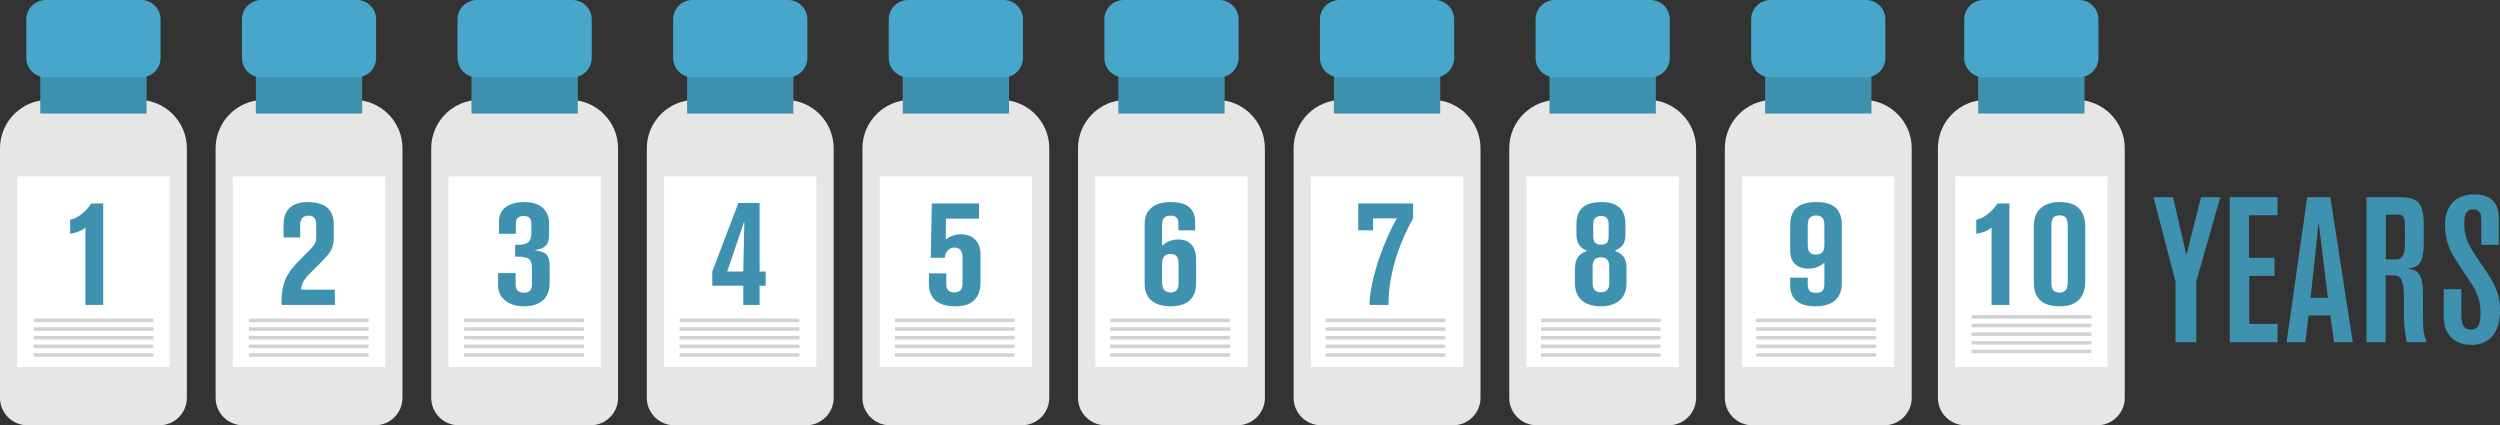 <?xml version="1.0" encoding="utf-8"?>
<!-- Generator: Adobe Illustrator 17.1.0, SVG Export Plug-In . SVG Version: 6.00 Build 0)  -->
<!DOCTYPE svg PUBLIC "-//W3C//DTD SVG 1.1 Tiny//EN" "http://www.w3.org/Graphics/SVG/1.1/DTD/svg11-tiny.dtd">
<svg version="1.1" baseProfile="tiny" id="Layer_1" xmlns="http://www.w3.org/2000/svg" xmlns:xlink="http://www.w3.org/1999/xlink"
	 x="0px" y="0px" viewBox="0 0 669.482 113.884" xml:space="preserve">
<rect x="0" y="0" width="669.482" height="113.884" fill="#333333" stroke="none"/>
<g>
	<path fill-rule="evenodd" fill="#E6E6E5" d="M531.893,26.746h24.159c7.116,0,12.941,5.822,12.941,12.941v66.864
		c0,4.033-3.3,7.332-7.335,7.332h-35.372c-4.034,0-7.333-3.299-7.333-7.332V39.688C518.954,32.568,524.778,26.746,531.893,26.746
		L531.893,26.746z"/>
	<polygon fill-rule="evenodd" fill="#3E92B0" points="529.738,20.061 558.209,20.061 558.209,30.412 529.738,30.412 529.738,20.061 
			"/>
	<path fill-rule="evenodd" fill="#47A6C9" d="M531.173,0h25.6c2.845,0,5.171,2.328,5.171,5.171v10.365
		c0,2.844-2.326,5.171-5.171,5.171h-25.6c-2.846,0-5.171-2.327-5.171-5.171V5.171C526.003,2.328,528.328,0,531.173,0L531.173,0z"/>
	<polygon fill-rule="evenodd" fill="#FFFFFF" points="523.591,47.221 564.356,47.221 564.356,98.266 523.591,98.266 523.591,47.221 
			"/>
	<g>
		<path fill="#3E92B0" d="M533.326,81.662V60.936c-0.368,0.327-1.431,1.227-4.088,1.677v-3.762c0.409-0.163,2.984-0.449,5.683-4.373
			h3.188v27.183H533.326z"/>
		<path fill="#3E92B0" d="M558.424,75.448c0,3.802-2.044,6.582-6.745,6.582c-6.336,0-7.031-3.761-7.031-6.582V60.446
			c0-4.578,3.271-6.335,6.826-6.335c4.62,0,6.95,2.085,6.95,6.704V75.448z M553.723,60.732c0-1.84-0.245-3.065-2.126-3.065
			c-2.167,0-2.248,1.593-2.248,2.861v15.288c0,1.309,0.327,2.534,2.125,2.534c1.799,0,2.249-1.104,2.249-2.861V60.732z"/>
	</g>
	<g>
		<path fill="#3E92B0" d="M588.14,75.355v16.277h-5.554V75.41l-5.885-22.602h5.225l3.574,15.508l3.904-15.508h5.17L588.14,75.355z"
			/>
		<path fill="#3E92B0" d="M597.106,91.632V52.808h12.813v4.84h-7.644v11.383h6.818v4.839h-6.764v12.868h7.589v4.895H597.106z"/>
		<path fill="#3E92B0" d="M625.043,91.632l-0.99-7.149h-5.829l-0.88,7.149h-5.004l5.499-38.825h6.214l5.994,38.825H625.043z
			 M620.919,59.572l-2.146,20.182h4.62L620.919,59.572z"/>
		<path fill="#3E92B0" d="M644.513,91.632c-0.66-3.63-0.77-4.454-0.77-8.139v-3.52c0-2.53,0-6.215-2.475-6.215h-2.42v17.873h-5.114
			V52.808h8.414c4.839,0,6.929,0.825,6.929,7.534v4.84c0,6.379-2.255,6.489-4.675,6.764c3.63,0.165,4.455,2.145,4.455,6.93v5.114
			c0,4.399,0.109,5.224,0.989,7.644H644.513z M638.904,69.47h2.585c2.199,0,2.529-1.87,2.529-4.289v-3.85
			c0-2.42,0-3.849-1.814-3.849h-3.3V69.47z"/>
		<path fill="#3E92B0" d="M659.143,77.444v7.095c0,2.475,0.66,3.739,2.64,3.739c2.42,0,2.475-2.805,2.475-4.84
			c0-4.509-2.364-7.368-4.289-10.283l-2.09-3.189c-1.54-2.365-3.135-5.169-3.135-9.898c0-4.069,2.145-8.029,7.864-8.029
			c5.664,0,6.544,3.63,6.544,6.654v6.874h-4.675v-6.654c0-1.044-0.165-2.859-2.034-2.859c-2.475,0-2.53,2.144-2.53,3.958
			c0,3.96,1.595,6.324,3.41,9.02l2.749,4.069c2.365,3.464,3.41,6.599,3.41,9.568c0,2.31-0.11,9.679-7.699,9.679
			c-3.135,0-4.784-1.319-5.664-2.31c-1.595-1.87-1.705-3.904-1.705-6.159v-6.435H659.143z"/>
	</g>
	<path fill-rule="evenodd" fill="#E6E6E5" d="M474.842,26.746H499c7.117,0,12.942,5.822,12.942,12.941v66.864
		c0,4.033-3.301,7.332-7.335,7.332h-35.372c-4.035,0-7.334-3.299-7.334-7.332V39.688C461.902,32.568,467.726,26.746,474.842,26.746
		L474.842,26.746z"/>
	<polygon fill-rule="evenodd" fill="#3E92B0" points="472.686,20.061 501.157,20.061 501.157,30.412 472.686,30.412 472.686,20.061 
			"/>
	<path fill-rule="evenodd" fill="#47A6C9" d="M474.121,0h25.602c2.843,0,5.171,2.328,5.171,5.171v10.365
		c0,2.844-2.328,5.171-5.171,5.171h-25.602c-2.844,0-5.171-2.327-5.171-5.171V5.171C468.95,2.328,471.277,0,474.121,0L474.121,0z"/>
	<polygon fill-rule="evenodd" fill="#FFFFFF" points="466.54,47.221 507.305,47.221 507.305,98.266 466.54,98.266 466.54,47.221 	
		"/>
	<path fill-rule="evenodd" fill="#E6E6E5" d="M417.105,26.746h24.158c7.116,0,12.94,5.822,12.94,12.941v66.864
		c0,4.033-3.299,7.332-7.334,7.332h-35.372c-4.035,0-7.333-3.299-7.333-7.332V39.688C404.165,32.568,409.989,26.746,417.105,26.746
		L417.105,26.746z"/>
	<polygon fill-rule="evenodd" fill="#3E92B0" points="414.949,20.061 443.419,20.061 443.419,30.412 414.949,30.412 414.949,20.061 
			"/>
	<path fill-rule="evenodd" fill="#47A6C9" d="M416.382,0h25.603c2.845,0,5.171,2.328,5.171,5.171v10.365
		c0,2.844-2.326,5.171-5.171,5.171h-25.603c-2.844,0-5.17-2.327-5.17-5.171V5.171C411.212,2.328,413.539,0,416.382,0L416.382,0z"/>
	<polygon fill-rule="evenodd" fill="#FFFFFF" points="408.801,47.221 449.566,47.221 449.566,98.266 408.801,98.266 408.801,47.221 
			"/>
	<path fill-rule="evenodd" fill="#E6E6E5" d="M359.368,26.746h24.158c7.116,0,12.939,5.822,12.939,12.941v66.864
		c0,4.033-3.299,7.332-7.332,7.332h-35.374c-4.033,0-7.334-3.299-7.334-7.332V39.688C346.426,32.568,352.249,26.746,359.368,26.746
		L359.368,26.746z"/>
	<polygon fill-rule="evenodd" fill="#3E92B0" points="357.21,20.061 385.681,20.061 385.681,30.412 357.21,30.412 357.21,20.061 	
		"/>
	<path fill-rule="evenodd" fill="#47A6C9" d="M358.645,0h25.601c2.846,0,5.171,2.328,5.171,5.171v10.365
		c0,2.844-2.325,5.171-5.171,5.171h-25.601c-2.843,0-5.171-2.327-5.171-5.171V5.171C353.474,2.328,355.802,0,358.645,0L358.645,0z"
		/>
	<polygon fill-rule="evenodd" fill="#FFFFFF" points="351.063,47.221 391.829,47.221 391.829,98.266 351.063,98.266 351.063,47.221 
			"/>
	<path fill-rule="evenodd" fill="#E6E6E5" d="M301.629,26.746h24.157c7.119,0,12.943,5.822,12.943,12.941v66.864
		c0,4.033-3.302,7.332-7.334,7.332h-35.372c-4.035,0-7.334-3.299-7.334-7.332V39.688C288.688,32.568,294.512,26.746,301.629,26.746
		L301.629,26.746z"/>
	<polygon fill-rule="evenodd" fill="#3E92B0" points="299.473,20.061 327.945,20.061 327.945,30.412 299.473,30.412 299.473,20.061 
			"/>
	<path fill-rule="evenodd" fill="#47A6C9" d="M300.907,0h25.603c2.841,0,5.171,2.328,5.171,5.171v10.365
		c0,2.844-2.33,5.171-5.171,5.171h-25.603c-2.843,0-5.17-2.327-5.17-5.171V5.171C295.737,2.328,298.064,0,300.907,0L300.907,0z"/>
	<polygon fill-rule="evenodd" fill="#FFFFFF" points="293.326,47.221 334.092,47.221 334.092,98.266 293.326,98.266 293.326,47.221 
			"/>
	<path fill-rule="evenodd" fill="#E6E6E5" d="M243.892,26.746h24.158c7.117,0,12.941,5.822,12.941,12.941v66.864
		c0,4.033-3.299,7.332-7.333,7.332h-35.373c-4.034,0-7.333-3.299-7.333-7.332V39.688C230.952,32.568,236.775,26.746,243.892,26.746
		L243.892,26.746z"/>
	<polygon fill-rule="evenodd" fill="#3E92B0" points="241.735,20.061 270.207,20.061 270.207,30.412 241.735,30.412 241.735,20.061 
			"/>
	<path fill-rule="evenodd" fill="#47A6C9" d="M243.169,0h25.603c2.843,0,5.17,2.328,5.17,5.171v10.365
		c0,2.844-2.327,5.171-5.17,5.171h-25.603c-2.844,0-5.17-2.327-5.17-5.171V5.171C237.999,2.328,240.326,0,243.169,0L243.169,0z"/>
	<polygon fill-rule="evenodd" fill="#FFFFFF" points="235.589,47.221 276.353,47.221 276.353,98.266 235.589,98.266 235.589,47.221 
			"/>
	<path fill-rule="evenodd" fill="#E6E6E5" d="M186.154,26.746h24.158c7.117,0,12.942,5.822,12.942,12.941v66.864
		c0,4.033-3.301,7.332-7.335,7.332h-35.372c-4.034,0-7.334-3.299-7.334-7.332V39.688C173.213,32.568,179.037,26.746,186.154,26.746
		L186.154,26.746z"/>
	<polygon fill-rule="evenodd" fill="#3E92B0" points="183.998,20.061 212.468,20.061 212.468,30.412 183.998,30.412 183.998,20.061 
			"/>
	<path fill-rule="evenodd" fill="#47A6C9" d="M185.432,0h25.602c2.844,0,5.171,2.328,5.171,5.171v10.365
		c0,2.844-2.327,5.171-5.171,5.171h-25.602c-2.843,0-5.17-2.327-5.17-5.171V5.171C180.262,2.328,182.589,0,185.432,0L185.432,0z"/>
	<polygon fill-rule="evenodd" fill="#FFFFFF" points="177.85,47.221 218.617,47.221 218.617,98.266 177.85,98.266 177.85,47.221 	
		"/>
	<path fill-rule="evenodd" fill="#E6E6E5" d="M128.416,26.746h24.157c7.118,0,12.942,5.822,12.942,12.941v66.864
		c0,4.033-3.3,7.332-7.334,7.332h-35.372c-4.034,0-7.334-3.299-7.334-7.332V39.688C115.476,32.568,121.299,26.746,128.416,26.746
		L128.416,26.746z"/>
	<polygon fill-rule="evenodd" fill="#3E92B0" points="126.26,20.061 154.731,20.061 154.731,30.412 126.26,30.412 126.26,20.061 	
		"/>
	<path fill-rule="evenodd" fill="#47A6C9" d="M127.695,0h25.601c2.843,0,5.171,2.328,5.171,5.171v10.365
		c0,2.844-2.328,5.171-5.171,5.171h-25.601c-2.845,0-5.171-2.327-5.171-5.171V5.171C122.523,2.328,124.85,0,127.695,0L127.695,0z"/>
	<polygon fill-rule="evenodd" fill="#FFFFFF" points="120.113,47.221 160.878,47.221 160.878,98.266 120.113,98.266 120.113,47.221 
			"/>
	<path fill-rule="evenodd" fill="#E6E6E5" d="M70.68,26.746h24.157c7.116,0,12.941,5.822,12.941,12.941v66.864
		c0,4.033-3.301,7.332-7.335,7.332H65.072c-4.034,0-7.334-3.299-7.334-7.332V39.688C57.738,32.568,63.561,26.746,70.68,26.746
		L70.68,26.746z"/>
	<polygon fill-rule="evenodd" fill="#3E92B0" points="68.522,20.061 96.993,20.061 96.993,30.412 68.522,30.412 68.522,20.061 	"/>
	<path fill-rule="evenodd" fill="#47A6C9" d="M69.957,0h25.601c2.845,0,5.172,2.328,5.172,5.171v10.365
		c0,2.844-2.327,5.171-5.172,5.171H69.957c-2.844,0-5.171-2.327-5.171-5.171V5.171C64.786,2.328,67.113,0,69.957,0L69.957,0z"/>
	<polygon fill-rule="evenodd" fill="#FFFFFF" points="62.375,47.221 103.14,47.221 103.14,98.266 62.375,98.266 62.375,47.221 	"/>
	<path fill-rule="evenodd" fill="#E6E6E5" d="M12.94,26.746h24.159c7.118,0,12.941,5.822,12.941,12.941v66.864
		c0,4.033-3.3,7.332-7.333,7.332H7.334C3.3,113.884,0,110.585,0,106.552V39.688C0,32.568,5.824,26.746,12.94,26.746L12.94,26.746z"
		/>
	<polygon fill-rule="evenodd" fill="#3E92B0" points="10.784,20.061 39.255,20.061 39.255,30.412 10.784,30.412 10.784,20.061 	"/>
	<path fill-rule="evenodd" fill="#47A6C9" d="M12.22,0h25.602c2.843,0,5.169,2.328,5.169,5.171v10.365
		c0,2.844-2.326,5.171-5.169,5.171H12.22c-2.845,0-5.171-2.327-5.171-5.171V5.171C7.048,2.328,9.374,0,12.22,0L12.22,0z"/>
	<polygon fill-rule="evenodd" fill="#FFFFFF" points="4.637,47.221 45.402,47.221 45.402,98.266 4.637,98.266 4.637,47.221 	"/>
	<g>
		<path fill="#3E92B0" d="M493.217,75.857c0,4.333-2.739,6.173-7.194,6.173c-3.394,0-6.623-1.35-6.623-5.519v-2.167h4.701v1.717
			c0,1.268,0.286,2.371,2.167,2.371c1.431,0,2.289-0.531,2.289-2.33v-5.764c-0.654,0.531-1.922,1.594-4.129,1.594
			c-3.924,0-5.028-2.37-5.028-4.782v-6.704c0-4.374,2.208-6.335,7.072-6.335c5.15,0,6.745,2.616,6.745,5.967V75.857z
			 M488.557,60.242c0-1.022-0.204-2.535-2.167-2.535c-2.289,0-2.289,1.716-2.289,2.78v4.742c0,1.267,0,2.942,2.126,2.942
			c2.33,0,2.33-1.676,2.33-2.942V60.242z"/>
	</g>
	<g>
		<path fill="#3E92B0" d="M435.568,75.939c0,4.292-3.147,6.091-6.786,6.091c-4.946,0-7.031-2.616-7.031-6.214v-3.475
			c0-3.352,1.063-4.251,3.229-5.191c-1.513-0.654-2.82-1.595-2.82-4.374v-2.861c0-4.783,3.393-5.804,6.581-5.804
			c4.987,0,6.541,2.452,6.541,5.926v2.412c0,2.657-0.532,3.598-2.861,4.701c2.411,0.899,3.147,2.289,3.147,4.578V75.939z
			 M426.493,75.816c0,2.453,1.676,2.453,2.207,2.453c1.636,0,2.249-0.981,2.249-2.453v-4.21c0-1.145-0.164-2.698-2.208-2.698
			c-2.248,0-2.248,1.758-2.248,2.698V75.816z M426.656,63.185c0,1.758,0.695,2.33,2.126,2.33c2.003,0,2.003-1.391,2.003-2.616
			v-2.821c0-0.572,0-2.248-2.044-2.248c-0.817,0-2.085,0.327-2.085,2.043V63.185z"/>
	</g>
	<g>
		<path fill="#3E92B0" d="M378.409,54.479v4.046c-2.902,5.068-6.581,13.653-6.581,23.137h-5.11
			c0.245-7.399,4.047-17.537,7.358-23.178h-6.377v3.188h-3.965v-7.194H378.409z"/>
	</g>
	<g>
		<path fill="#3E92B0" d="M315.567,61.673v-1.595c0-1.145-0.164-2.33-2.085-2.33c-1.798,0-2.289,1.022-2.289,2.535v5.519
			c0.695-0.572,2.003-1.677,4.333-1.677c3.884,0,4.783,2.943,4.783,5.273v6.336c0,1.391-0.041,6.296-6.867,6.296
			c-3.107,0-6.909-1.227-6.909-5.928V59.997c0-3.924,2.657-5.886,6.99-5.886c3.843,0,6.541,1.349,6.541,5.518v2.044H315.567z
			 M311.193,75.162c0,1.145,0,3.148,2.289,3.148c2.126,0,2.126-1.758,2.126-2.453v-4.905c0-1.227,0-2.943-2.126-2.943
			c-2.289,0-2.289,2.003-2.289,2.698V75.162z"/>
	</g>
	<g>
		<path fill="#3E92B0" d="M253.421,73.2v3.066c0,1.39,0.858,2.044,2.084,2.044c2.126,0,2.249-1.554,2.249-2.249v-7.194
			c0-1.513-0.572-2.575-2.166-2.575c-0.654,0-2.289,0.327-2.616,2.738h-3.72c0,0,0.246-13.285,0.286-14.551h12.632v4.086h-8.83
			c-0.041,0.94-0.082,5.601-0.082,5.601c0.654-0.531,2.085-1.431,4.047-1.431c3.557,0,5.273,2.412,5.273,5.355v7.317
			c0,5.313-3.229,6.622-6.704,6.622c-5.028,0-7.113-2.33-7.113-6.01V73.2H253.421z"/>
	</g>
	<g>
		<path fill="#3E92B0" d="M203.416,76.511v5.15h-4.374v-5.15h-8.298V72.71l6.99-18.354h5.682V72.71h1.635v3.802H203.416z
			 M199.042,72.71c0.041-1.513,0.286-13.531,0.286-13.531L194.75,72.71H199.042z"/>
	</g>
	<g>
		<path fill="#3E92B0" d="M133.625,59.26c0-3.719,3.229-5.15,6.786-5.15c4.742,0,6.623,2.657,6.623,5.6v3.065
			c0,2.984-1.186,3.761-3.883,4.21c2.739,0.532,4.047,0.695,4.047,4.62v4.21c0,3.312-1.84,6.214-6.868,6.214
			c-3.802,0-6.949-1.963-6.949-5.601v-3.312h4.701v2.902c0,1.35,0.368,2.371,2.33,2.371c1.472,0,2.044-0.899,2.044-2.207v-4.088
			c0-2.412-0.613-3.353-3.515-3.353h-0.981v-3.188h0.736c2.821,0,3.598-0.939,3.598-3.352V60.16c0-0.899,0-2.33-2.085-2.33
			c-1.063,0-2.085,0.449-2.085,1.961v2.821h-4.497V59.26z"/>
	</g>
	<g>
		<path fill="#3E92B0" d="M75.362,81.662v-0.163c0-5.846,1.349-8.34,4.987-11.937c4.088-4.047,4.333-4.293,4.333-6.337v-3.106
			c0-1.594-0.736-2.371-2.003-2.371c-1.962,0-2.29,1.308-2.29,2.616v3.229h-4.456V60.16c0-4.169,2.494-6.049,6.5-6.049
			c3.761,0,6.95,1.431,6.95,5.886v3.597c0,2.82-0.858,4.088-3.352,6.582l-2.412,2.411c-1.39,1.39-2.984,2.943-2.984,4.987h9.034
			v4.088H75.362z"/>
	</g>
	<g>
		<path fill="#3E92B0" d="M22.863,81.662V60.936c-0.368,0.327-1.431,1.227-4.087,1.677v-3.762c0.409-0.163,2.984-0.449,5.682-4.373
			h3.188v27.183H22.863z"/>
	</g>
	<g>
		<polygon fill-rule="evenodd" fill="#D1D2D3" points="41.057,85.323 8.984,85.323 8.984,86.269 41.057,86.269 41.057,85.323 		"/>
		<polygon fill-rule="evenodd" fill="#D1D2D3" points="41.057,87.64 8.984,87.64 8.984,88.584 41.057,88.584 41.057,87.64 		"/>
		<polygon fill-rule="evenodd" fill="#D1D2D3" points="41.057,89.956 8.984,89.956 8.984,90.901 41.057,90.901 41.057,89.956 		"/>
		<polygon fill-rule="evenodd" fill="#D1D2D3" points="41.057,92.272 8.984,92.272 8.984,93.218 41.057,93.218 41.057,92.272 		"/>
		<polygon fill-rule="evenodd" fill="#D1D2D3" points="41.057,94.59 8.984,94.59 8.984,95.534 41.057,95.534 41.057,94.59 		"/>
	</g>
	<g>
		<polygon fill-rule="evenodd" fill="#D1D2D3" points="98.722,85.323 66.649,85.323 66.649,86.269 98.722,86.269 98.722,85.323 		
			"/>
		<polygon fill-rule="evenodd" fill="#D1D2D3" points="98.722,87.64 66.649,87.64 66.649,88.584 98.722,88.584 98.722,87.64 		"/>
		<polygon fill-rule="evenodd" fill="#D1D2D3" points="98.722,89.956 66.649,89.956 66.649,90.901 98.722,90.901 98.722,89.956 		
			"/>
		<polygon fill-rule="evenodd" fill="#D1D2D3" points="98.722,92.272 66.649,92.272 66.649,93.218 98.722,93.218 98.722,92.272 		
			"/>
		<polygon fill-rule="evenodd" fill="#D1D2D3" points="98.722,94.59 66.649,94.59 66.649,95.534 98.722,95.534 98.722,94.59 		"/>
	</g>
	<g>
		<polygon fill-rule="evenodd" fill="#D1D2D3" points="156.388,85.323 124.315,85.323 124.315,86.269 156.388,86.269 
			156.388,85.323 		"/>
		<polygon fill-rule="evenodd" fill="#D1D2D3" points="156.388,87.64 124.315,87.64 124.315,88.584 156.388,88.584 156.388,87.64 		
			"/>
		<polygon fill-rule="evenodd" fill="#D1D2D3" points="156.388,89.956 124.315,89.956 124.315,90.901 156.388,90.901 
			156.388,89.956 		"/>
		<polygon fill-rule="evenodd" fill="#D1D2D3" points="156.388,92.272 124.315,92.272 124.315,93.218 156.388,93.218 
			156.388,92.272 		"/>
		<polygon fill-rule="evenodd" fill="#D1D2D3" points="156.388,94.59 124.315,94.59 124.315,95.534 156.388,95.534 156.388,94.59 		
			"/>
	</g>
	<g>
		<polygon fill-rule="evenodd" fill="#D1D2D3" points="214.054,85.323 181.981,85.323 181.981,86.269 214.054,86.269 
			214.054,85.323 		"/>
		<polygon fill-rule="evenodd" fill="#D1D2D3" points="214.054,87.64 181.981,87.64 181.981,88.584 214.054,88.584 214.054,87.64 		
			"/>
		<polygon fill-rule="evenodd" fill="#D1D2D3" points="214.054,89.956 181.981,89.956 181.981,90.901 214.054,90.901 
			214.054,89.956 		"/>
		<polygon fill-rule="evenodd" fill="#D1D2D3" points="214.054,92.272 181.981,92.272 181.981,93.218 214.054,93.218 
			214.054,92.272 		"/>
		<polygon fill-rule="evenodd" fill="#D1D2D3" points="214.054,94.59 181.981,94.59 181.981,95.534 214.054,95.534 214.054,94.59 		
			"/>
	</g>
	<g>
		<polygon fill-rule="evenodd" fill="#D1D2D3" points="271.719,85.323 239.646,85.323 239.646,86.269 271.719,86.269 
			271.719,85.323 		"/>
		<polygon fill-rule="evenodd" fill="#D1D2D3" points="271.719,87.64 239.646,87.64 239.646,88.584 271.719,88.584 271.719,87.64 		
			"/>
		<polygon fill-rule="evenodd" fill="#D1D2D3" points="271.719,89.956 239.646,89.956 239.646,90.901 271.719,90.901 
			271.719,89.956 		"/>
		<polygon fill-rule="evenodd" fill="#D1D2D3" points="271.719,92.272 239.646,92.272 239.646,93.218 271.719,93.218 
			271.719,92.272 		"/>
		<polygon fill-rule="evenodd" fill="#D1D2D3" points="271.719,94.59 239.646,94.59 239.646,95.534 271.719,95.534 271.719,94.59 		
			"/>
	</g>
	<g>
		<polygon fill-rule="evenodd" fill="#D1D2D3" points="329.385,85.323 297.312,85.323 297.312,86.269 329.385,86.269 
			329.385,85.323 		"/>
		<polygon fill-rule="evenodd" fill="#D1D2D3" points="329.385,87.64 297.312,87.64 297.312,88.584 329.385,88.584 329.385,87.64 		
			"/>
		<polygon fill-rule="evenodd" fill="#D1D2D3" points="329.385,89.956 297.312,89.956 297.312,90.901 329.385,90.901 
			329.385,89.956 		"/>
		<polygon fill-rule="evenodd" fill="#D1D2D3" points="329.385,92.272 297.312,92.272 297.312,93.218 329.385,93.218 
			329.385,92.272 		"/>
		<polygon fill-rule="evenodd" fill="#D1D2D3" points="329.385,94.59 297.312,94.59 297.312,95.534 329.385,95.534 329.385,94.59 		
			"/>
	</g>
	<g>
		<polygon fill-rule="evenodd" fill="#D1D2D3" points="387.051,85.323 354.978,85.323 354.978,86.269 387.051,86.269 
			387.051,85.323 		"/>
		<polygon fill-rule="evenodd" fill="#D1D2D3" points="387.051,87.64 354.978,87.64 354.978,88.584 387.051,88.584 387.051,87.64 		
			"/>
		<polygon fill-rule="evenodd" fill="#D1D2D3" points="387.051,89.956 354.978,89.956 354.978,90.901 387.051,90.901 
			387.051,89.956 		"/>
		<polygon fill-rule="evenodd" fill="#D1D2D3" points="387.051,92.272 354.978,92.272 354.978,93.218 387.051,93.218 
			387.051,92.272 		"/>
		<polygon fill-rule="evenodd" fill="#D1D2D3" points="387.051,94.59 354.978,94.59 354.978,95.534 387.051,95.534 387.051,94.59 		
			"/>
	</g>
	<g>
		<polygon fill-rule="evenodd" fill="#D1D2D3" points="444.716,85.323 412.644,85.323 412.644,86.269 444.716,86.269 
			444.716,85.323 		"/>
		<polygon fill-rule="evenodd" fill="#D1D2D3" points="444.716,87.64 412.644,87.64 412.644,88.584 444.716,88.584 444.716,87.64 		
			"/>
		<polygon fill-rule="evenodd" fill="#D1D2D3" points="444.716,89.956 412.644,89.956 412.644,90.901 444.716,90.901 
			444.716,89.956 		"/>
		<polygon fill-rule="evenodd" fill="#D1D2D3" points="444.716,92.272 412.644,92.272 412.644,93.218 444.716,93.218 
			444.716,92.272 		"/>
		<polygon fill-rule="evenodd" fill="#D1D2D3" points="444.716,94.59 412.644,94.59 412.644,95.534 444.716,95.534 444.716,94.59 		
			"/>
	</g>
	<g>
		<polygon fill-rule="evenodd" fill="#D1D2D3" points="502.382,85.323 470.309,85.323 470.309,86.269 502.382,86.269 
			502.382,85.323 		"/>
		<polygon fill-rule="evenodd" fill="#D1D2D3" points="502.382,87.64 470.309,87.64 470.309,88.584 502.382,88.584 502.382,87.64 		
			"/>
		<polygon fill-rule="evenodd" fill="#D1D2D3" points="502.382,89.956 470.309,89.956 470.309,90.901 502.382,90.901 
			502.382,89.956 		"/>
		<polygon fill-rule="evenodd" fill="#D1D2D3" points="502.382,92.272 470.309,92.272 470.309,93.218 502.382,93.218 
			502.382,92.272 		"/>
		<polygon fill-rule="evenodd" fill="#D1D2D3" points="502.382,94.59 470.309,94.59 470.309,95.534 502.382,95.534 502.382,94.59 		
			"/>
	</g>
	<g>
		<polygon fill-rule="evenodd" fill="#D1D2D3" points="560.048,84.379 527.975,84.379 527.975,85.324 560.048,85.324 
			560.048,84.379 		"/>
		<polygon fill-rule="evenodd" fill="#D1D2D3" points="560.048,86.695 527.975,86.695 527.975,87.64 560.048,87.64 560.048,86.695 
					"/>
		<polygon fill-rule="evenodd" fill="#D1D2D3" points="560.048,89.012 527.975,89.012 527.975,89.957 560.048,89.957 
			560.048,89.012 		"/>
		<polygon fill-rule="evenodd" fill="#D1D2D3" points="560.048,91.328 527.975,91.328 527.975,92.273 560.048,92.273 
			560.048,91.328 		"/>
		<polygon fill-rule="evenodd" fill="#D1D2D3" points="560.048,93.645 527.975,93.645 527.975,94.59 560.048,94.59 560.048,93.645 
					"/>
	</g>
</g>
</svg>
